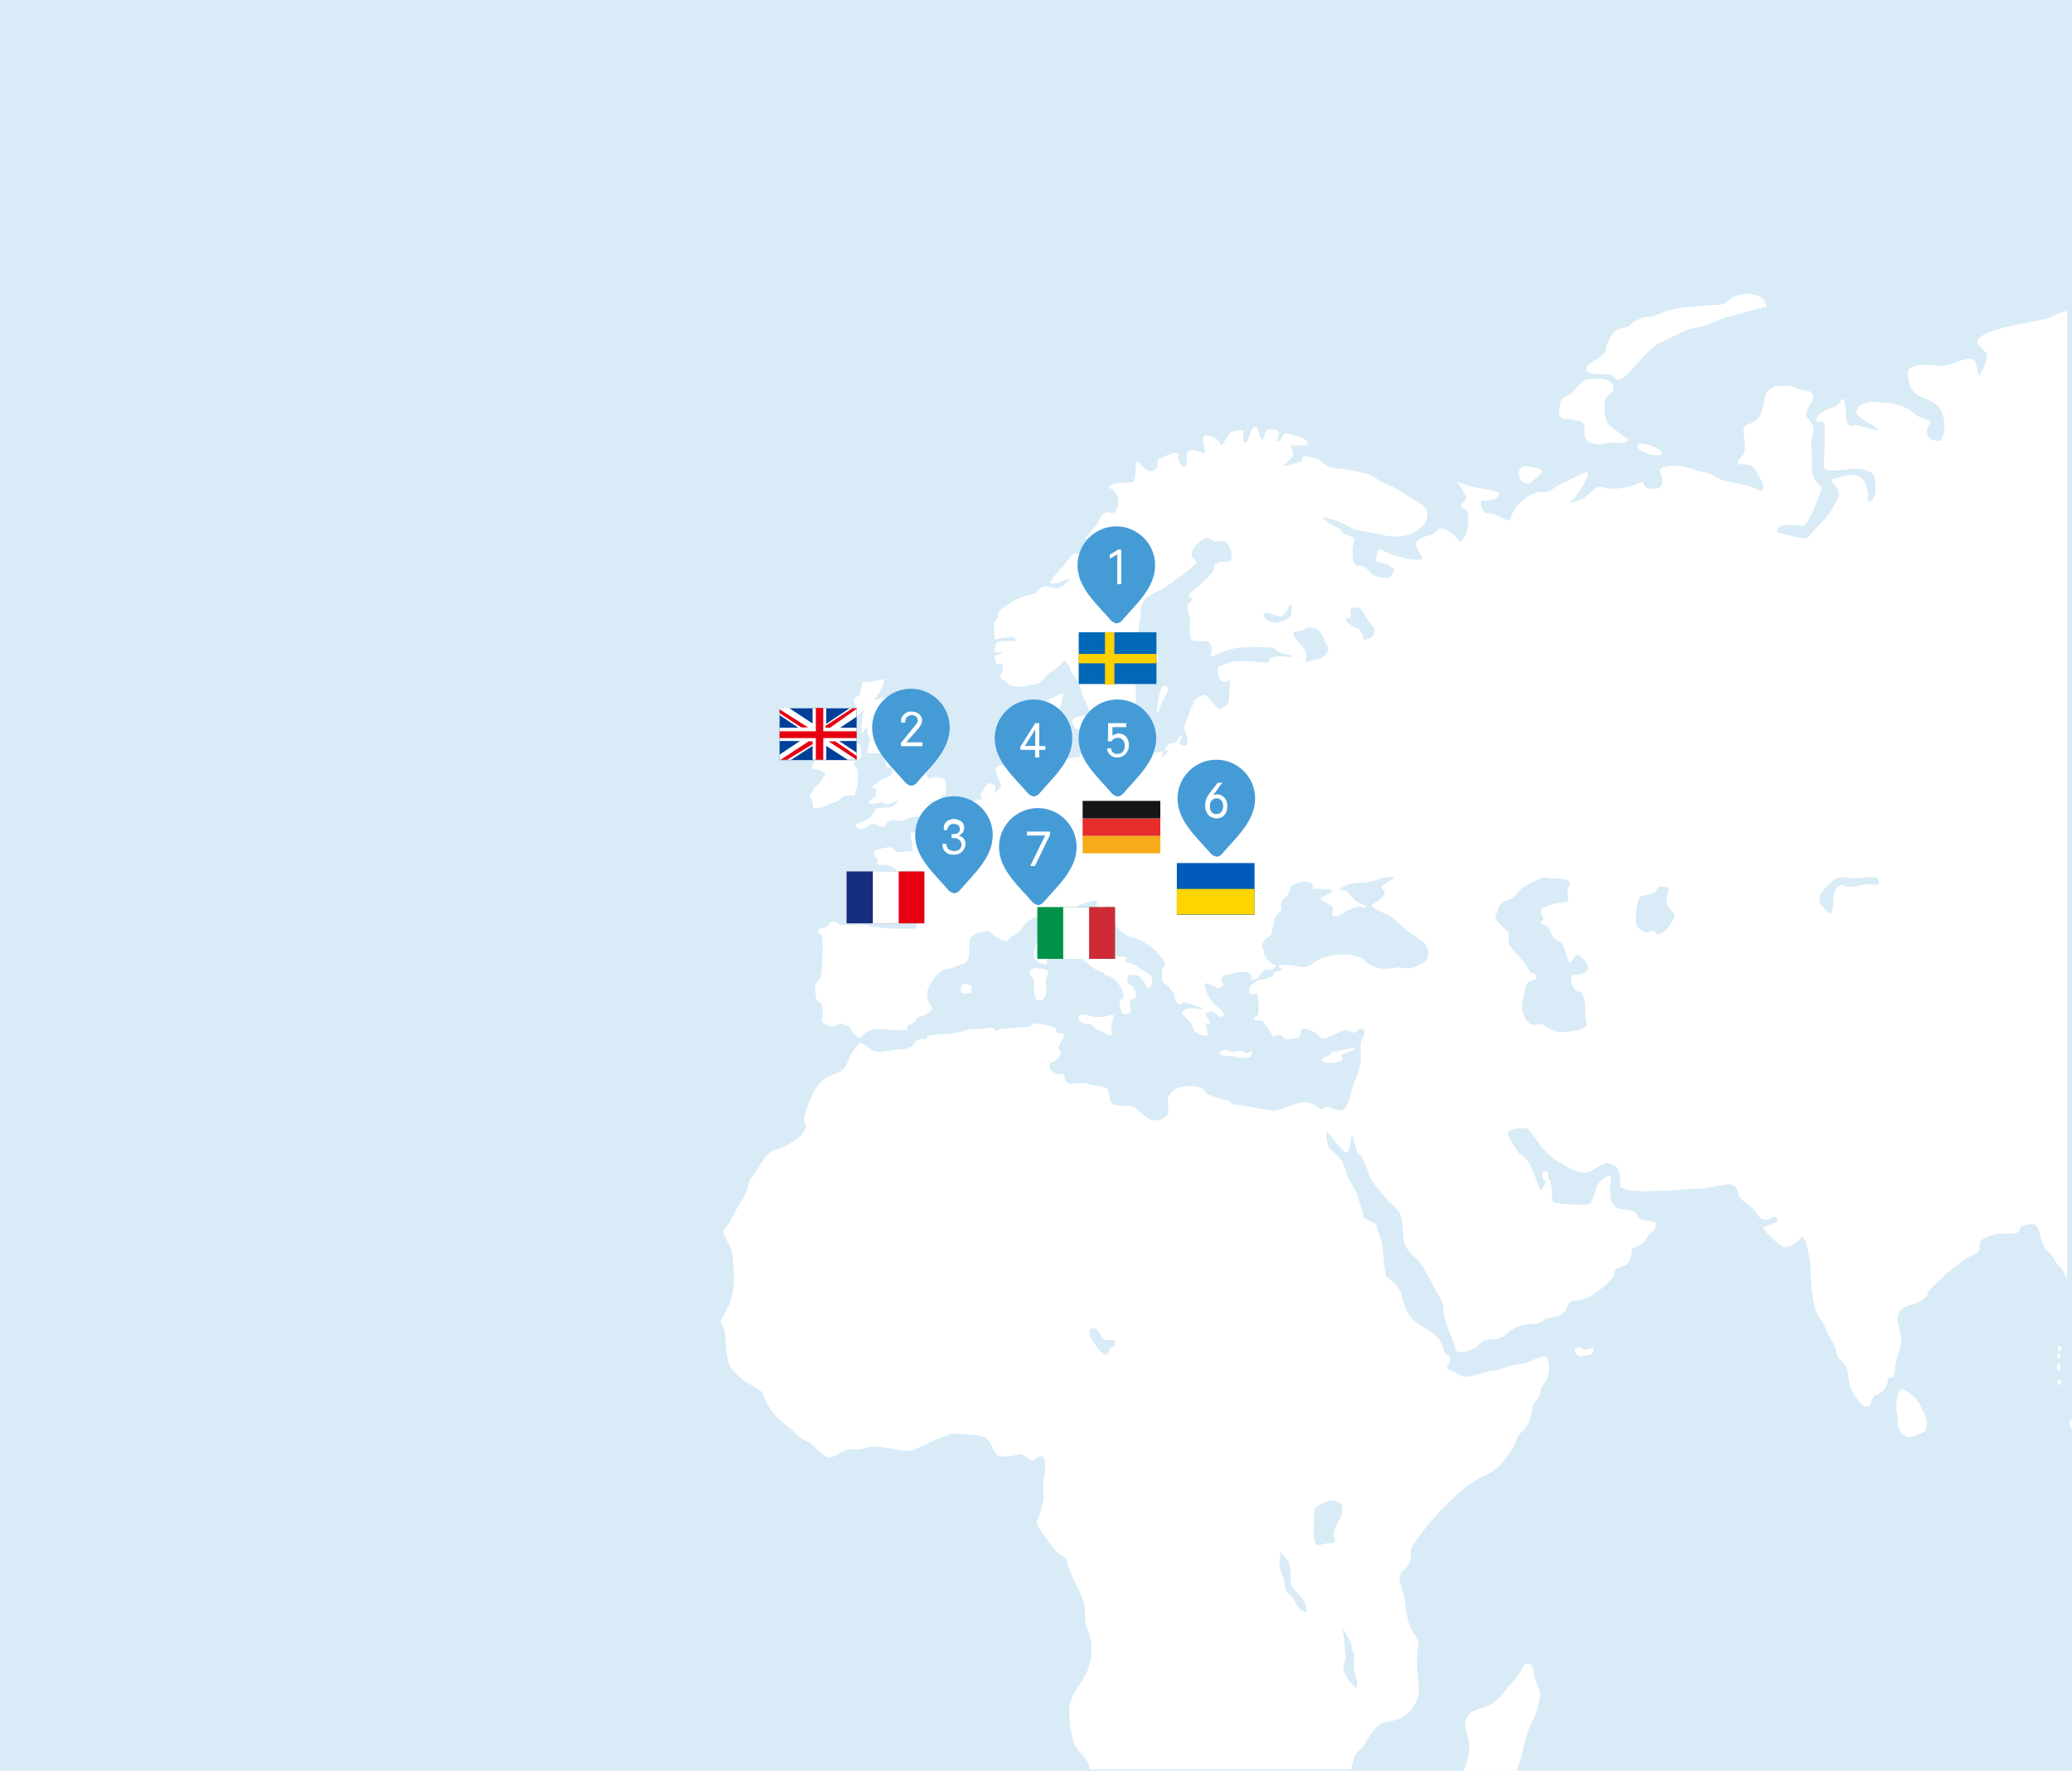 <?xml version="1.0" encoding="utf-8"?>
<!-- Generator: Adobe Illustrator 26.2.1, SVG Export Plug-In . SVG Version: 6.00 Build 0)  -->
<svg version="1.1" id="レイヤー_4" xmlns="http://www.w3.org/2000/svg" xmlns:xlink="http://www.w3.org/1999/xlink" x="0px"
	 y="0px" viewBox="0 0 640 547" style="enable-background:new 0 0 640 547;" xml:space="preserve">
<style type="text/css">
	.st0{fill-rule:evenodd;clip-rule:evenodd;fill:#459BD6;}
	.st1{fill:#D8EBF7;}
	.st2{fill:#FFFFFF;}
	.st3{fill:#F6AC19;}
	.st4{fill:#E72D2C;}
	.st5{fill:#151618;}
	.st6{fill:none;stroke:#ABABAB;stroke-width:8.584794e-02;}
	.st7{fill:#162E7E;}
	.st8{fill:#E60012;}
	.st9{fill:#004098;}
	.st10{fill:#005BBB;}
	.st11{fill:#FFD500;}
	.st12{fill:#0068B7;}
	.st13{fill:#FDD000;}
	.st14{fill:#009246;}
	.st15{fill:#CE2B37;}
	.st16{enable-background:new    ;}
	.st17{fill:#FFFFFF;stroke:#FFFFFF;stroke-width:0.214;stroke-linecap:round;stroke-linejoin:round;stroke-miterlimit:10;}
</style>
<symbol  id="水色_2" viewBox="-8 -10 16 20">
	<path id="シェイプ_1_のコピー_2-4_00000007412938300513435340000004828833581995161230_" class="st0" d="M0,10
		c-4.4,0-8-3.6-8-8c0,0,0,0,0,0c0-4.7,4-8,6.9-11.4C-0.8-9.7-0.4-9.9,0-10H0c0.4,0,0.8,0.2,1.1,0.5C4-6.1,8-2.7,8,2
		C8,6.4,4.4,10,0,10C0,10,0,10,0,10z"/>
</symbol>
<g>
	<rect class="st1" width="640" height="547"/>
	<path class="st2" d="M252.2,242.8c0.7-0.6,2.1-2.1,1.9-2.7c0-0.1,1-0.7,1-0.9c0-0.4-1-0.7-1.6-1.2c-2.2-0.7-2.2,0-2.7-0.7
		c-0.4-0.7,0.9-1.5,0.6-2.1c-0.3-0.6-0.7-2.7,0.4-2.4c1.6,0.4,3.3,0.6,4.9,0.6c0.9-0.1,0.9-1.3,1.3-1.5c-0.6-0.4-1.6-0.1-1.8-0.7
		c-0.1-0.6,1.3-1,1.5-2.5c0.1-0.7,2.7-0.4,3.3,0.1c0.3,0.1-0.6,1.3-0.3,1.2c1.2-0.3,3.4-1.5,4.6-0.1c0.9,1,0.6,2.2,0.9,3.9
		c-0.6,0.4-1.2,1-1.8,1.3c-0.3,0.1-0.4,0.3-0.7,0.4c0,0.6,1.2,2.1,1.2,2.5c0.1,1.3,0,2.8-0.1,4.2c0,1.5-1,2.4-0.6,3.4
		c-0.6,0.6-1.6-0.4-3.4,0.3c-0.7,0.3-1.9,1.9-3.4,2.1c-1.8,0.1-2.4,1.8-5.7,1.6c-0.9,0-0.3-1.3-1-2.7c-0.6-0.9-0.7-1.5-0.1-1.9
		C251.1,244.6,251.1,243.4,252.2,242.8"/>
	<path class="st2" d="M268.8,228.9c0-0.4-0.9-1.9-0.9-2.4c0.1-1.2,0.3-1.9-0.3-1.6c-0.6,0.3-0.9,1.3-1.3,1.8
		c-0.6-0.1,0.1-6.3,0.7-7.5c-0.9,0.6-2.1,2.2-2.2,1.5c-0.1-0.7-1.2-3.9-0.9-4.9c0.3-0.7,1.8-0.7,1.9-1.6c0.1-1.3,0.3-2.5,0.6-3.7
		c0.7-0.1,1.9,0.4,2.7,0.1c0.7-0.3,3.4-0.6,4-0.9c0.4,1.8-2.4,5.7-3.1,6.4c1.2,0.1,5.8-1.5,6.7-0.6c0.3,1.2-1,3.9-2.1,5.4
		c-0.3,0.4,1,0.9,0.6,1.3s-3.6,1.2-3.4,1.5c1.6,0.1,2.8,0.1,4.2,0.1c0.9,0,3.3,2.2,4,3.1c0.9,1.8,1.6,3.6,1.9,5.5
		c1.8,1,3.4,2.4,4.6,4c0.9,1.2-0.1,1.9-0.4,2.8c-0.1,0.4,1.2,1.8,1.6,1.2c0.4-0.6,3.7-0.3,4.2,0.4c0.3,0.6,0.3,1.3,0.3,2.1
		c0,0.7,0,2.7-0.7,2.7s-0.6,1.2-0.9,1.2c-0.4,0-0.9,0.3-1,0.6c-1.2,0.1-2.5,0.3-3.7,0.7c0.6,0,2.5-0.3,2.8,0
		c0.1,0.3,2.1,0.3,2.8,0.3c-0.1,0.9-0.6,1.6-1.3,2.1c-0.9,0.7-1.9,1.3-3.1,1.8c-1.8-0.1-3.6-0.1-5.4,0.1c-1.3,0.3-2.5,1.3-3.4,1.2
		c-1-0.3-2.1-0.3-3.1-0.3c-1.6,0.6-1.5,2.2-2.5,2.2c-1,0-1.6-1-3-1c-0.9,0-1.9,1-3.4,1.8c-0.9,0-1.8-0.6-2.2-1.3
		c0.3-0.6,2.1-1,4-2.1c1.5-0.9,1.9-2.7,2.7-3.1c0.7-0.4,3.1-0.1,4.6-0.6c0.9-0.4,1.8-1.3,2.2-2.2c-1,0.7-2.4,1.2-3.6,1.5
		c-0.6,0-1.3-0.9-2.1-0.6c-2.5,0.7-3.4,0.4-3.6-0.3c-0.1-0.3,1-0.6,1.8-1.3c0.7-0.7,0.4-1.9,0.6-2.2c0.3-0.7-1-0.4-1.5-0.6
		c0.6-0.6,1.2-1.3,1.8-1.9c1.3-0.9,2.4-1.2,4-1.9c0.7-0.7,0.9-1.9,0.3-2.8c-0.3-0.3-1,0.6-1.3,0.1c-0.3-0.7-0.6-1.3-0.7-2.1
		c-0.3-1,0.4-2.4,0.4-2.8c-1,0.4-2.1,0.7-3.3,0.6c-1-0.3-2.2,0.1-2.5-0.1s0.4-1.6,0.6-3.4"/>
	<path class="st2" d="M323.4,297.2c0.6,1.6-3.3,0.1-3.7-0.9c-0.6-1.6-0.4-3.6,0.6-5.1c0.4-0.7,2.1-0.4,2.5,0
		C324,292.4,323.4,294.9,323.4,297.2"/>
	<path class="st2" d="M318,300.5c0.4-1.2,1.8-1.8,3-1.3c0.6,0.1,2.5,0.3,2.7,0.7c0.3,0.7-0.7,2.2-0.7,3.7c1,3.7-1,6-2.4,5.4
		c-1.3-0.6-1.2-3-1.2-6C319.3,302.1,317.8,301.1,318,300.5"/>
	<path class="st2" d="M384.8,325.3c0.7,0,1.5-0.7,1.8-0.6c0.3,0.1-0.1,1-0.1,1.3c0,0.6-1.3,0.9-2.4,0.7c-0.6-0.1-2.1,0.3-2.2-0.1
		c-0.1-0.4-2.1-0.4-2.8-0.4s-2.1-0.1-2.4-0.9s1.6-1.2,3-0.7c2.7,0.9,1.6-0.4,4,0.1C383.9,324.7,384.3,325.3,384.8,325.3"/>
	<path class="st2" d="M300.1,304.8c0,0.4,0,0.9,0,1.8c-1.5,0.6-3.3,0.4-3.3-0.4c0.1-1.3,0.1-2.7,1.5-2.2
		C299.1,304.1,300.1,304.4,300.1,304.8"/>
	<path class="st2" d="M475.9,145c1.2,0.9-0.4,1.3-1.5,2.8c-1,0.4-1.3,2.2-3.6,1.3s-2.4-5.1,0.4-5.1
		C472.9,144.1,474.4,144.4,475.9,145"/>
	<path class="st2" d="M512.4,140.6c-2.1,0.1-4.2-0.4-5.8-1.6c-1.8-1.5-0.3-2.4,1.8-1.8C511.4,137.8,515,140.2,512.4,140.6"/>
	<path class="st2" d="M503.1,135.8c-0.9,1.5-2.4,0.9-4.6,0.9c-2.2,0-4,1-6.4,0.3c-1.8-0.3-3-1.9-2.7-3.7c0-0.1,0-0.3,0.1-0.6
		c0.1-1.2-0.6-2.5-1.9-2.7c-0.1,0-0.3,0-0.4,0c-0.9,0-2.1-0.6-3-0.6c-1.8,0-3-0.4-2.5-3.6c0.4-3.9,2.2-2.7,4.3-4.9
		c2.1-2.2,3-3.9,5.1-3.9c2.8,0,3-0.3,5.2,0.3c2.2,0.6,2.5,3.4,1.5,4c-1.2,0.6-2.1,1.8-2.2,3.3c-0.1,2.1,0.1,4.2,0.9,6.1
		C498.6,132.7,500.9,134.3,503.1,135.8"/>
	<path class="st2" d="M490,114.2c0.3,1.6,4,1.3,7,1.5c2.2,0.1,1.5,3.1,4.9,0.6c1.8-1.3,7.5-9,11.2-10.6c5.2-2.4,8.1-4.2,10.9-4.5
		s7.3-2.7,10-3.4c1.3-0.3,9.6-2.7,11.7-3c-0.6-1.5-0.3-2.4-2.5-3.3c-3.6-1.3-4.9-0.6-7.2,0c-1.8,0.4-2.5,2.7-5.4,2.7
		c-3.7,0-6.6,0.7-8.7,0.6c-2.4,0.1-4.8,0.6-7.2,1.3c-1.3,0.3-4.2,2.1-6,1.8c-1.3-0.1-4.2,1.3-5.5,2.8c-2.1,1-3.4,0.4-4.9,2.2
		c-1.3,1.6-2.2,3.6-2.4,5.5C495.8,110.1,489.7,112.1,490,114.2"/>
	<path class="st2" d="M586.1,439.5c0.3-1.6-0.6-3.9-0.4-5.5s0.6-5.5,2.2-4.8c2.1,0.9,3.7,2.5,4.9,4.3c0.6,1.3,1.2,2.5,1.9,3.7
		c0.7,1.3,0.6,4.6-0.6,5.2s-3.7,1.9-5.1,1.5C587.3,443.1,586.3,441.5,586.1,439.5"/>
	<path class="st2" d="M488.3,419c-2.4-0.6-2.5-2.8-0.7-2.8c0.7,0,1.5,0.7,2.1,0.7c1.5-0.1,2.7-1,2.5,0
		C492.2,418.7,490,418.7,488.3,419"/>
	<path class="st2" d="M477.4,364.9c-1.3-0.4-1.5-3.1,0.1-3.1C478.3,361.8,478.9,364.6,477.4,364.9"/>
	<path class="st2" d="M636.3,417.3c0.7-0.3,0.6-1.6-0.1-1.6C635.4,415.7,635.4,417.6,636.3,417.3"/>
	<path class="st2" d="M636,419.7c0.7-0.1,0.6-1.6-0.1-1.6C635.1,418.1,635.3,420,636,419.7"/>
	<path class="st2" d="M636.2,427.8c0.7-0.3,0.6-1.6-0.1-1.6C635.3,426.2,635.4,428.1,636.2,427.8"/>
	<path class="st2" d="M636,423.5c0.7-0.3,0.6-2.4-0.1-2.4C635.1,421.1,635.3,423.8,636,423.5"/>
	<path class="st2" d="M414.6,325.8c-0.6,0.3,0.3,1.6-0.1,1.8c-1.3,0.6-2.7,0.7-4,0.7c0.4,0-1.8,0.3-2.1-1c-0.1-0.6,1.5-0.9,2.5-1.5
		c0.3-0.1,0.4-0.9,0.7-0.9c0.4-0.1,1.3-0.1,2.2-0.3c1.8-0.4,3.7-1.2,4.5-0.7S415.8,325,414.6,325.8"/>
	<path class="st2" d="M343.3,316.2c-0.3,1.3,0.6,3.1-0.1,3.6c-0.9,0.1-3.1-1.3-4.9-2.1c-0.4-0.1-0.7-1-1-1.2c-1-0.3-2.7-0.1-3.6-1
		c-0.9-0.9-0.4-1.9,0.1-2.1c1.2-0.4,2.8,0.6,4.6,0.7c2.5,0.4,4.8-0.9,5.4-0.6C344.3,313.8,343.6,315.2,343.3,316.2"/>
	<path class="st2" d="M360.7,212.8c0.3,1-2.4,4.5-2.8,7.3c-0.9,0-0.4-1.8-0.1-3.6c0-1.3,0.4-2.7,0.9-3.9
		C359.3,211.6,360.2,211.5,360.7,212.8"/>
	<path class="st2" d="M333.1,221.5c0.9-0.3,1.6-0.7,2.1-0.6c0.9,0.7,0.7,3.7-0.1,6c-0.4,0.3-0.6-1.3-1.3-1.6c-0.4-0.1-1.2,0-1.5-0.3
		c-0.7-0.9-1.5-2.1-0.7-3C331.7,221.5,332.6,221.8,333.1,221.5"/>
	<g>
		<path class="st2" d="M253.8,296.4c0,0.2,0,0.1,0.1-0.1C253.9,296.1,253.9,296.1,253.8,296.4z"/>
		<path class="st2" d="M224.6,404.3c-0.7,1.3-1.5,2.8-2.1,4c1,1.5,1.6,3.3,1.6,5.2c0,0.6,0.1,1.3,0.1,2.1c0,1.5,0.4,2.5,0.6,4.2
			c0.1,2.4,3.1,5.2,4.9,6.6c0.3,0.3,0.6,0.4,0.9,0.6c1.5,1,3.9,1.8,4.9,3.3c0.3,0.7,0.6,1.3,0.9,2.1c0.3,0.7,0.7,1.6,1.2,2.4
			c1.5,2.2,3.3,4,5.5,5.7c1.2,0.9,2.2,1.8,3.1,2.8c1,0.9,2.2,1.6,3.4,2.1c1.8,0.9,4.8,4.9,6.3,4.8c0.9,0,1.9-0.3,2.7-0.9
			c1-0.7,2.2-1.3,3.6-1.5c2.1-0.4,2.7,0.4,5.7-0.7c1.6-0.6,5.4,0,8.5,0.6c1.6,0.4,3.3,0.6,5.1,0.4c1.9-0.6,5.4-2.4,8.4-3.7
			c1-0.4,2.4-0.9,3.1-1.2c0.6-0.1,1-0.3,1.6-0.3l1.9,0.1c4,0.3,6.9,0.1,8.5,1.6c1.2,1,2.1,4.6,3.3,5.1c1.9,0.4,4,0.3,6-0.4
			c1.9-0.6,3.9,1.9,4.3,1.9c0.6-0.1,0.9-0.3,1.3-0.6c1-0.6,2.2-1.3,2.7,0c0.6,1.8,0,4.5-0.3,7.2c-0.1,0.6-0.1,1-0.1,1.8
			c0,0.7-0.1,1.5-0.1,2.1c0,0.1,0.3,0.1,0.3,0.3c-0.3,2.7-1,5.4-2.1,7.9c-0.4,1.5,3.6,6.4,6.3,9.7c0.9,1,2.1,0.7,2.7,2.1
			c0.6,2.1,1.3,4,2.2,6c0.1,0.4,0.4,0.9,0.6,1.2c3.1,5.8,3.1,7.5,3.1,11.7c0,2.1,1.5,3.9,1.8,6.4c0.3,3,0,6-1,8.8
			c-1.8,4.5-5.2,7.2-5.7,11.5c0,2.1,0,4,0.3,6.1c0.3,1.9,0.6,2.8,0.9,4.6c0.6,2.5,4.2,4.8,4.9,7.5c0.1,0.4,0.2,0.7,0.3,1.1h80.6
			c0.2-1.2,0.6-2.2,1.3-4.3c0.3-1,2.1-2.2,2.8-3.3c2.2-3.4,3.6-6.9,7.9-7.3c3.3-0.3,6.3-2.4,7.8-5.4c0.6-1.2,1-2.5,1.2-4
			c-0.3-4.8-1.2-10-0.1-14.7c0.1-0.7-0.6-1.8-1.5-3.1c-0.7-1-1.2-2.1-1.6-3.3c-0.6-2.4-1-4.9-1.3-7.5c-0.3-2.5-1.8-5.2-1.5-6.7
			c0.1-0.7,0.6-1.3,1-1.8c1.2-0.9,2.1-2.1,2.5-3.6c0.1-0.9-0.3-2.7,0.3-3.7c1.6-2.5,3.6-5.1,5.5-7.5c5.1-6,12.3-12.9,17.8-15
			c3.6-1.3,7.9-7.3,8.8-10.2s3.9-4,4.6-7.3c0.7-3.3,0.4-4.3,1.8-5.4c1.6-1.5,0.6-3,2.4-5.2c1.6-2.2,1.9-5.1,1-7.6
			c-0.4-1.2-1.9-0.7-4.6,0.4c-1.6,0.9-3.4,1.3-5.4,1.5c-2.4,0.3-4.3,1.6-7.3,1.9c-1.8,0.1-5.2,1.5-7.5,1.8c-1.8,0.3-4-1.9-5.7-2.2
			s1.3-2.8,0.3-4c-0.9-0.9-1-0.6-1.5-1.3c-0.1-0.3-0.3-0.7-0.4-1c-0.3-1.3-1-2.7-1.9-3.7c-1.8-1.9-4.9-3.1-7.3-5.2
			c-2.2-1.9-3.3-5.5-3.9-8.5c-0.4-0.9-1-1.8-1.6-2.5c-0.6-0.9-2.7-2.2-3.1-2.8c-0.9-2.7-0.4-8.5-1.9-12.1c-1-2.4-0.6-3.3-1.6-4
			c-0.7-0.6-2.7-1.2-3.4-1.9c-0.3-1.6-1-4-1.6-6c-0.7-2.8-3-5.1-3.7-7.6c-1.2-3.6-0.7-3.4-3-5.7c-2.2-2.2-2.1-1.5-2.7-3.1
			c-0.4-1.3-0.6-2.8-0.4-4.3c1.8,2.1,5.1,6.6,6.1,6.7c0.7,0.1,1.3-2.5,1.6-5.4c0.3,0.1,0.3,0.3,0.4,0.6c0.4,1,0.7,3.1,1.3,4.6
			c0.1,0.4,1,0.9,1.3,1.3c1,1.9,1.9,4,2.5,6.1c0.4,1.5,4.6,6.3,5.7,7.6c1.2,1,2.4,2.2,3.4,3.4c1.8,2.8,0.7,8.5,2.1,10.8
			c1.8,3,4.2,3.7,6.1,7.6c1.9,3.9,5.4,9.3,5.4,10.6c0,4.9,3.4,10.9,4,13.6c0.3,1.5,3.3,0.7,5.8-0.4c0.9-0.4,1.8-2.1,3.4-2.5
			c1.6-0.4,3.9,0.1,5.7-1.3c6.3-5.7,8.4-2.1,12.3-4.9c1.2-0.9,1.9-0.4,5.1-1.6c2.1-0.9,1.9-3.3,3-4s3.3-0.3,5.7-1.5
			c2.8-1.6,5.4-3.7,7.6-6.1c0.7-0.9-0.1-1.8,0.7-2.5c0.9-0.7,3.1-1,3.9-1.9c1.6-2.4,0.7-4.3,1.5-4.6c2.1-0.9,3.1-1,4.5-3.6
			c0.9-1.6,2.7-1.6,2.5-4.3c-1-0.6-3.4-0.6-4.9-1.3c-0.9-0.4-0.7-1.3-1.5-1.9c-2.2-1.5-5.1-0.1-6.7-2.4c-0.6-1-0.9-2.2-0.9-3.4
			c-0.1-0.9-0.1-1.9,0-2.8c0.1-1.2,0.3-2.2,0.3-2.8c-1,0.1-1.9,0.4-2.7,1.2c-0.7,0.6-1.5,1.5-1.8,2.4c-1.3,3.7-1.6,5.4-3,5.4
			c-2.2,0-8.1,0.1-10.2-0.7c-0.4-0.1-0.6-0.6-0.6-1.2c0.1-1.8-0.1-3.6-0.6-5.4c-0.6-1.6-1.9,1.3-2.7,3.1c-0.7-0.3-2.1-5.8-3.7-8.5
			c-0.7-1.2-1.8-2.2-3-3c-0.7-0.7-1.3-1.8-1.9-2.7c-0.7-1-1.3-2.2-1.8-3.4c-0.1-0.3,0.1-0.6,0.4-0.9c0.9-0.4,2.1-0.9,3.1-0.9
			c0.7,0,1.5,0,2.2,0c0.7,0,3.7,4.3,4.3,5.2c1.6,2.1,3.6,4,6,5.4c3.1,1.6,5.5,3.6,8.7,3c0.9-0.1,3.3-1.9,5.4-2.8
			c1.2-0.4,3.1,0.9,3.7,1.5c0.9,0.9,0.9,2.8,0.9,5.7c3,2.4,12,1.2,14.2,1.3c2.2,0.1,6.9-0.6,9.9-0.6c4,0,9.9-2.4,11.4-0.7
			c1.5,1.6,0.6,3.1,2.2,4.2c0.9,0.6,1.8,1.3,2.7,2.1c0.3,0.3,0.6,0.6,0.9,0.9c1.2,1.3,1.8,3.1,3.4,3.1c1.9,0,3.3-2.1,3.9-0.1
			c0.4,1.5-5.1,1.8-4.3,2.8c1.6,2.1,3.6,4,5.8,5.5c1.9,1,5.2-1.5,6-3.1c0.9,1.2,1.2,0.7,1.9,4.3c0.6,2.5,0.9,5.1,0.9,7.8
			c0.1,3.1,0.4,6.4,1.2,9.6c0.7,3.3,2.5,4.2,3.3,6.6c1.5,4,3,4.5,3.7,8.4c0.3,1.3,1.6,1.9,2.4,3.1c1.3,2.2,0.9,4.9,1.6,6.7
			c1.8,4.5,4.5,6.9,5.8,6c0.7-0.4,0.9-2.8,1.8-3.3c1.2-0.4,2.1-1,3-1.9c0.6-1,1-2.1,1.2-3.3c0.3-1,1.5-0.1,1.5-0.3
			c0.6-1.5,0.4-3.6,0.9-5.4c0.7-1.9,1.3-3.9,1.6-5.8c0.1-1.6-1.3-6-1.2-7.2c0.1-1.2,0.7-2.2,1.6-3.1c1.8-1,3.7-1.2,4.9-1.9
			c1-0.4,1.9-1.2,2.7-2.1c0.3-0.4,0.3-1.2,0.6-1.5c3.4-3.6,7-6.7,11.1-9.6c1.3-0.9,3.7-1.6,4.3-2.7c0.6-1-0.4-2.2,0.9-3.4
			c1.8-1,3.9-1.8,6.1-1.8c1.6-0.1,3.7,0.1,4.8-0.3c1-0.4,0.6-1.5,1.2-1.9c1.2-0.6,2.7-0.9,4-0.7c1.9,0.4,1.9,6.4,4,8.1
			c2.1,1.6,2.5,4,3.7,4.8c0.9,0.6,1.8,2.3,2.5,4.2V96c-2.2,0.6-4,1.2-4.7,1.8c-1.8,1.5-19.6,2.8-22.8,7c-1.2,1.6,1.8,2.4,2.7,4.9
			c0.3,0.9-1.5,5.4-2.1,6c-1.2,1.5-0.3-4.3-2.5-4.8c-2.8-0.6-7.2,2.7-10.6,2.1c-2.4-0.4-6.9-0.6-8.7,0.9c-0.9,0.6-0.3,2.7-0.3,3.6
			c0.6,6.1,7.3,4.9,9.7,8.7s1.2,10.3-0.4,10c-1.6-0.3-3,0.3-3.6-2.8c-0.3-1.5,1.6-2.5,0.9-3.3c-0.7-0.7-3.7-1.2-4.6-2.1
			c-3.3-3.1-6.9-3.4-10-3.6c-1.8-0.1-7.2-1.2-8.1,2.7c-0.4,1.9,7.3,5.2,6.9,5.7s-6.9-1.8-7.5-1.5c-3.6,1.9-2.2-5.7-3.1-7.6
			c-0.9-1.9-0.9,1.5-3.7,2.2c-2.8,0.7-5.7,3-4.8,4.2c0.9,1.2,1.9-1.6,2.4,1.6c0.1,4,0.1,7.9-0.3,12c-0.3,3.4,8.8,0.3,12,1.3
			c3.1,1,3.9,0.9,4,5.1c0,2.1,0,4.5-2.5,5.1c0.3-1.9,0.4-5.5-1.9-7.6c-2.4-2.1-6.3-0.1-8.7,0.4c-2.4,0.6,3.7,3,1.3,6.3
			c-0.7,1.2-2.5,4.9-4.8,7c-1.2,0.9-3.4,4-4.6,4.8s-7.8-1.6-9.1-1.5c-0.6-4.2,6.4-1.5,8.4-2.4c1.9-1.5,4.8-10,5.4-11.5
			c-1.6-1.8-3.4-3.1-3.1-6.7c0.3-3.3-0.6-6.9,0-8.7c1.9-5.7-3-5.4-1.5-8.5c0.4-1.2,1-2.2,1.8-3.3c0.1-0.3,0.1-0.6,0.1-0.9
			c0-1-0.9-1.9-1.9-1.9c-2.8-0.1-4.8-1.8-6-1.6c-3,0.4-3.4-0.6-6.1,1.6c-1.3,1-1.2,5.2-2.4,7.5s-3.7,2.7-4.6,3.3
			c-1.5,1,0.4,4.8-0.3,7.9c-0.4,1.8-1.6,2.1-1.9,3c-0.9,2.5,3.4-0.7,5.4,3c1.9,3.7,3.4,4.3,1.5,6.4c-2.5-1.8-6.7-2.4-10.5-3.1
			c-2.4-0.4-4.2-2.4-6.6-2.7c-2.4-0.3-6-2.5-10.2-2.1c-1.5,0.1-4.5,0.4-3.7,2.1c1.2,2.4,0.7,4.8-0.9,4.9c-3.7,0.4-3.7-0.4-4.5-2.1
			c-2.8,1.3-6,2.1-9.3,2.2c-3.1,0-3.9-1.8-6.6,0.9c-2.7,2.7-4.3,2.8-6.9,3.6c3.1-2.4,7.2-9.9,5.5-9.6c-1.6,0.3-5.5,2.5-7.9,3.6
			c-2.4,1-3.1,2.7-6.3,2.5c-3.1-0.1-9,4.2-9.3,8.7c-2.8,0-4.2-2.4-6.6-2.1c-2.4,0.3-3.4-4.3-1.8-4c1.2,0.3,5.1-0.4,4.9-2.2
			c0-0.6-3.6-1.2-4.3-1.3c-3.1-0.4-6.1-1.2-9-2.4c1.3,1.3,2.2,3,3,4.6c1,1.9-3.9,2.1,0,4.2c1.3,0.7,0.4,0.9,0.7,3.3
			c0.1,2.5-0.7,4.9-2.4,6.7c-1-1.5-4.6-4.9-6.4-4.2c-1,0.4-1.8,1.8-3.1,2.1c-2.1,0.4-3.9,1.2-4.3,2.4c-0.3,0.9,2.1,4,2.1,5.1
			c-1.6,0-3.1,0-4.6-0.3c-3-0.6-6-1.6-8.8-3.1c-0.7,1-1,2.4-0.9,3.7c0.1,0.7,1.5,0.4,3.1,1c0.6,0.1,1.6,1.2,2.1,1.3
			c1,0.3-0.4,2.1-1.2,3c-1.8,0.1-3.4-0.1-5.1-0.9c-1.6-1.3-1.6-2.8-4.3-2.8c-2.7,0-2.1-6.3-1.3-8.2c0.3-0.9-4-1.2-4-2.7
			c0-0.7-5.5-2.4-5.7-4.3c1.6,0.7,3.9,0.7,7.3,2.8c1.8,1,3.9,1.6,6,1.9l4.9,0.9c2.1,0.6,4.3,0.7,6.4,0.4c1.9-0.3,3.9-1.2,5.4-2.5
			c1.5-1,2.2-2.8,2.2-4.6c0-2.5-4.9-4.5-6-5.2c-1.8-1.5-4-2.7-6.3-3.6c-2.1-0.7-4-2.5-6.7-3.4c-3-0.9-6-1.3-9-1.6
			c-1.9,0-3.7-0.9-4.9-2.4c-1.5-1.2-5.4-1.2-5.2-1.5c-1.2,1.6-0.1,1.8-1.9,2.1c-0.9,0.1-4.5,1.3-4.5,1c0-0.3,2.4-1.9,3.1-3.4
			c0.3-0.6-1-2.4-0.7-2.7c0.6-0.7,5.4,0.6,5.2-0.9c0-0.9-2.5-2.2-4.3-2.4c-0.6,0-2.1-1-2.8-0.6c-1,0.6-1.3,2.5-2.1,2.5
			c-0.9,0,0.9-2.8,0-3.4c-1-0.4-2.1-0.6-3.1-0.3c-1,0.4-0.9,2.1-1.8,3s-0.9-4.2-2.4-3.9c-1.2,0.1-1.8,5.1-2.8,4.9
			c-1.3-0.1-0.4-2.4-0.6-3.3s-2.4-0.4-3.3-0.1c-2.1,0.6-3.1,5.5-3.7,3.9c-1-1.8-2.8-2.8-4.8-2.7c-1.8,0.7,0.6,5.2-0.3,5.5
			c-0.3,0.1-3.7-1.5-4.6-0.9c-0.6,0.4-0.9,1-0.9,1.8c0,1,0.3,2.7-0.4,3.1c-0.7,0.4-1.6-0.6-2.1-1.9c-0.3-0.6,0.3-1.9-0.1-2.1
			c-1.3-0.6-5.2,1.5-6,1.8s0.3,2.1-1.2,3.3s-3-0.1-4.8-2.1c-1.8-1.9-0.7,3.1-1.6,5.5c-0.3,0.9-3.3,0.4-4.3,0.6
			c-1.6,0.1-4.5,1.3-2.8,1.9c1.6,0.6,1.6,1.8,2.1,2.7c0.3,1.5,0,3.1-0.9,4.5c-1.3,0.9-1.8-0.4-3.3,0.3c-1,0.6-1.8,2.8-2.8,4
			c-1.5,1.6-1.3,2.1-3,3.7c-0.7,0.7,2.1-0.4,3.6-0.6c-0.7,1.8-1.8,3.4-3.3,4.8c-1.2,0.4-2.4,0.7-3.6,0.7c-1-0.1-1.9,1.8-3.3,3.4
			c-1.6,1.9-3.7,3.9-4.3,5.4c-0.3,0.4,1,0.6,2.5,0.1c1.8-0.6,3.9-1.8,3.6-1.2c-1,1.3-2.4,2.4-4,3c-0.4,0.1-3.1-0.9-3.7-0.7
			c-2.4,0.3-1.9,2.1-3.9,2.4c-2.7,0.6-5.2,1.6-7.5,3.1c-1,0.7-2.1,1.6-3,2.5c-0.4,0.4,0,1.2-0.3,1.8s-1,0.9-1,1.6
			c0.1,1.2-0.3,4,0.3,5.1c1.9-0.6,3.9-0.9,5.8-0.6c0.6,0.1,0.4,0.9,0.4,1c-1,0-4.3,0-4.8,0.1c-1.3,0.1-1.6,1.3-1.6,3.3
			c0,0.3,2.7-0.1,2.5,0.1c-0.1,0.3-2.5,1-2.5,1.3c0,1,0.6,2.7,1,2.4c0.4-0.3,1.3-0.3,1.5,0.1c0.3,0.6-0.1,1.9-0.4,2.7
			c-0.9,1.9,0.4,1.6,2.1,3.3c1.6,1.6,6.7,0.4,8.8,0c1.6-0.3,3.1-3,3.7-3.3c1.9-1,3.6-2.4,4.9-4.2c0.3,0.6,0.7,1.2,1.3,1.6
			c0.6,0.6,0.4,1.6,0.9,2.2c0,1,2.4,1.9,3.1,6.4c0.4,1.9,2.1,3.4,2.7,7.5c0.1,1.3-0.1,2.7,0.7,3c1.3,0,2.7-0.1,4-0.4
			c0.3-0.3,0.4-1.9,0.7-2.2c1.3-1.6,7.2-0.6,7.5-1.2c0.6-1.5,0.9-3.1,1.2-4.8c0.3-1.3-0.6-4.8,0-7.3c0.3-1,1.8-1.5,2.7-1.6
			c1.5-0.4,2.2-1.5,3.7-2.5c1.3-0.9-0.1-3.7-1.5-6c-0.6-0.9-3.4-1-3.9-1.5c-0.6-1.5,0.1-4.2,0.3-6c0.1-2.4-0.1-5.1,2.8-7
			c2.4-1.2,4.8-2.5,7-4c1.9-1.6,5.8-3.9,7.6-6.3c-0.3-0.9-1.3-1.2-1.5-1.9c-0.4-2.4,2.5-4.8,4.6-5.7c1.8,0.3,1.2,1,2.7,1.2
			c0.7,0.1,1.5,0,2.2-0.1c1.8-0.4,3.6,4.3,2.5,5.8c-0.7,0.9-2.5,0.3-3.6,0.7c-2.8,1.2-0.7,1.8-2.2,3.3c-1.6,1.8-3.4,3.4-5.2,5.1
			c-4.8,3,0.9,1.8-1.5,3.9c-1.6,1.5-0.4,2.8-0.1,4.6s-0.6,5.7,0.6,7c1.3,1.2,5.2-0.7,6,1.8c0.4,1.3-0.4,3.9,0.3,3.4
			c2.4-1.2,5.1-2.2,7.8-2.7c3.1-0.3,6.3-0.3,9.4-0.1h1.3c1.2,0.1,0.9,1,2.4,1.6c1.8,0.6,3.7,0.4,3.7,1.3c0,0.4-3.6-0.6-5.1,0
			c-1,0.4-1.8,0.3-1.9,0.6s0.1,0.9-0.3,1.2c-0.6-0.1-3.3-0.1-4-0.3c-2.2-0.1-4.5-0.3-6.7-0.1c-1.6,0.4-3.3,1-4.8,1.8
			c-0.1,1.2,0,2.5,0.6,3.7c0.3,0.4,0.9,0.9,1.5,0.9c0.6-0.1,1-0.7,1.5-0.7c0.1,1.3,0,2.5-0.1,3.7c-0.1,1.9-0.1,3.7-0.7,4
			c-1,0.6-1.9,1.5-2.5,1.2c-1.3-1-2.5-2.4-3.6-3.9c-0.4-0.9-3.4,0.4-4,1.5c-0.1,0.6-0.3,1-0.6,1.5c-0.6,0.4-0.7,1.9-1.2,3
			c-0.6,1.3-1,2.7-1.3,3.6c-0.1,0.6,0.6,1.9,0.7,2.5c0.1,0.6,0.3,1.2,0.3,1.8c0,0.3,0,1.3-0.6,1.5c-0.6,0-1.2-0.1-1.8-0.6
			c-0.3-0.4,0.9-2.2,0.7-2.7c-0.3,0-1.5,1.6-1.9,2.1c-0.4,0.4-1.5,0.3-2.2,0.7c-0.4,0.4-0.9,0.9-1.3,1.3c-0.4,0.6,1.3,0.7,1.2,0.9
			c-0.3,0.1-0.4,0.4-0.7,0.6c-0.6,0.6-1.2,1.2-1.3,1.3c-0.1,0.1,0.6-2.1,0.3-1.9c-1.2,0.4-2.4,0.6-2.8-0.1c-0.3-0.4,0.6-0.4,0.7-1
			c-2.1-0.7-7.3,0.3-9,0.6c-0.7,0.1-1.5,0.9-2.1,1.2c-1,0.3-2.1,0.7-3.1,1.2c-0.6,0.4-0.7,1.9-1.3,2.5c-0.1,0.1-0.1-0.4-0.4-0.4
			c-1,0-1.9-0.4-2.5-1c-0.3-0.7-0.1-2.1-0.4-2.4c-0.7-0.4-1.8-0.7-2.7-0.6c-0.6,0.4-1.2,0.9-1.9,1.2c-0.1,0.1-0.1,0.6-0.4,0.7
			c-0.3,0.1-0.6-0.3-0.7-0.1c-1.2,0.3-2.2,0.4-3.4,0.3c-0.1-0.9,0.6-3,0-3.3c-0.6-0.3-3.1,0.9-3.3,0.4c-0.1-0.7-0.3-1.3-0.1-2.1
			c0.1-0.4,0-0.9-0.1-1.3c-0.1-0.7-0.3-1.5-0.3-2.2c-0.3-0.9,0.6-2.5,0.7-3s1.3-0.1,2.5-1.9c-0.9-0.7-1.9-1.3-1.5-1.6
			c0.7-0.4,1.3-4.6,1.2-5.1c-1,0.3-2.2,0.9-3.3,1.5c-1.6,0.7-3,1.8-4.2,3.1c1,0,1.2-0.3,2.2-0.1c-0.7,0.9-1.6,1.6-2.7,2.1
			c-0.3,1.8-0.3,3.7-0.1,5.5c0,0.7,1,1.2,1.2,2.1c0,0.4-0.9,0.3-0.9,0.7c0,1.8,1.8,4.9,2.1,6.7c-0.4,0-1,0-1.5-0.1
			c-0.4,0-0.9,1-1.2,0.9c-0.3-0.1-1.2-1.3-1.5-1.5c-0.3-0.1-1.9-0.4-2.4,0.1c-0.4,0.6-0.3,3-0.6,3c-0.9-1.5-2.7-2.4-4.5-2.1
			c-0.7,0.1-2.8,0.3-3.3,1.5c-0.3,0.9,1.3,3.9,1.6,5.4c0.1,0.4-1.5,1.6-1.8,2.1c-0.3,0.4,0.3-2.2-0.1-2.4c-0.9-0.4-1.8-0.9-2.2-0.6
			c-0.9,1-1.6,2.2-2.2,3.6c-0.1,0.3,0.7,1,0.4,1.3c-0.3,0.3-0.6,0-1,0c-0.3,0.1-0.4,0.1-0.7,0.3c-0.6,0.3-3.3,0.9-5.1,1.5
			c-0.6,0.1-1.2,0.3-1.8,0.6c-0.4,1.2,0,3.6-0.1,4.8c-0.3,0.3-1,1-1.5,1.2c-1.6,0.6-3.9,0.6-4.8,1.2c-0.4,0.3-0.4,0.9-0.1,1.5
			c0,0.1,3,0.7,3.1,0.9c-1-0.1-2.1-0.3-3.1-0.3c-1.3,0.6-2.7,0.9-4,0.7c-0.4-0.6-0.7-1.3-0.9-2.1c-0.6-0.1-1.3-0.1-2.1,0
			c0.1,1,0.3,2.2,0.6,3.3c0.1,0.7,0.1,1.6,0.1,2.4c-1.3-0.1-3.1,0.4-4.8,0.3c-0.4,0-1.2-1.3-1.6-1.5c-1,0-2.1,0.1-3.1,0.4
			c-0.9,0-1.8,0.4-2.5,1c0,0.4,0.4,1.9,1,2.2c0.3,0.1,0.4,0.6,0,1c0.1,0.6,0.6,1,0.9,0.9c0.7-0.1,1.3-0.1,2.1,0
			c1.5,0.4,2.7,1.2,3.7,2.2c0.4,0.6,2.4,0.6,3.7,1.8c0.1,0.7,0.3,1.5,0.6,2.1c0.7,0.7,1.5,1.3,2.4,1.9c0.3,0.3,0.3,0.9,0.4,1.6
			c0,1.2,0,2.2-0.1,3.4c-0.3-0.3-0.3-0.6-0.6-0.7c-0.4,1-0.7,7-1.2,7.3c-0.4,0.1-0.7,0.1-1.2,0.1c-4.2,0.1-8.4-0.1-12.6-0.7
			c-0.7-0.3-1.5-0.4-2.4-0.6c-2.2-0.1-4.9,0.4-6.9,0.1c-0.9-0.1-1.5-1.2-2.4-1c-0.9,0.1-1.2,0.7-1.5,1.3c-0.3,0.6-2.8,0.7-3,1.3
			c-0.3,1.5,1.3,1.3,1.2,2.1c-0.1,1.5,0.3,3,0.1,4.8c0,0.2-0.1,0.6-0.1,0.9c0.1,0.9-0.1,7.1-1,7.5c-1.6,0.7-1.2,3.9-1,5.4
			c0.1,1.5,1.2,1,1.8,2.4c0.7,1.9,0.1,3.3,0.1,5.5c0.9,0,2.2,1.5,3.3,1.3s1.6-0.9,2.4-1c0.1,0,0.4,0,0.7,0.1
			c0.4,0.3,2.4,0.7,2.4,1.2c0.1,1.3,2.4,3.4,3.3,3c0.3-0.1,0.3-0.7,0.7-1c1.6-0.9,1.9-1.6,4.8-1.6c2.1,0,7.3,0.7,8.7,0.1
			c0.3-0.1,0-1.2,0.3-1.3c0.3-0.1,0.9-0.3,1.2-0.4c0.7-0.3,1.3-1,1.5-1.8c1.8-0.6,4.2-1.6,4.8-3c-1-1.2-1.6-2.8-1.6-4.6
			c0-2.8,3.6-6.9,5.2-7.3c2.2-0.4,4.5-1.3,6.6-2.2c1.5-1,0.9-3.1,1.2-4.3c0.1-1,0-1.3,0.1-2.8c0.3-1.9,5.4-3.4,6.6-2.2
			c1.3,1.5,4.3,3,5.4,2.5c0.1-0.9,1.9-1.8,3.1-2.7l0.4-0.4c0.1-0.1,0.1-0.3,0.3-0.4l0,0.3c1.5-2.7,4-4.3,5.7-4.2
			c1.9,2.1,4.2,2.7,5.1,3.3c0.9,0.6,1.3,1.9,2.1,3c0.9,1.5,1.9,2.8,3.1,4.2c1.3,1.3,2.8,2.5,4.3,3.7c1,0.7,1.9,1.6,3.1,2.2
			c0.6,0.3,1.2,0.6,1.8,0.7c0.4,0.1,0.4,0.6,1,0.9c1.2,0.3,2.4,0.9,3.3,1.8c1.5,1.8,2.5,4.2,2.2,5.1c-0.3,0.6-1.2,1-1.2,1.5
			c-0.1,0.9,0.6,3.4,1.2,3.6s1.8,0,2.1-0.7c0.3-0.7-0.1-2.2-0.1-3.1c0-0.9,1.3-0.7,1.8-1.2s0-1.9-0.9-3.4c-0.3-0.4-1.2-0.6-1.5-1.2
			c-0.3-0.7-0.3-1.5,0.1-2.2c0.9-0.4,2.1-0.4,3,0c1.5,0.9,2.8,4,3.3,3.9c0.9-0.3,1.5-1.9,0.9-3.6c-0.3-0.7-3.3-2.2-3.9-2.8
			c-1-0.9-2.4-1.5-3.9-1.6c-0.4-0.1,0.1-1.5-0.3-1.6c-0.7-0.4-2.8,0-3.6-0.6c-1-0.9-1.9-1.8-2.8-2.7c-1.3-1.2-1.6-3.1-3.4-4.9
			c-0.9-0.9-3.3-2.2-4.6-3.7c-0.4-0.6,0.3-1.6,0.1-2.1c-0.3-1-1.2-1.5,0.3-2.2c1.6-0.7,3.4-1.2,5.2-1.3c0.1,0,0.1,0,0,0.3
			c-0.1,0.4-0.1,0.7-0.1,1.2c0.3,0.9,0.9,1.5,1.6,2.1c0.6,0.3,1.3-2.4,1.6-2.2c2.2,1.2,0.9,3.4,2.5,5.7c0.9,1.5,2.1,2.8,3.6,3.7
			c0.4,0.3,2.7,0.7,3.9,1.3c1.3,0.7,2.7,1.5,3.9,2.4c0.9,0.6,1.8,1.5,2.4,2.5c0,0.4,1.5,1.3,1.6,2.2c0.1,0.9-1,1.9-0.9,2.8
			c0.3,1.2-0.3,2.4,0.4,3.3c0.1,0.3,1,0.7,1.6,1.2c0.3,0.1,0.3,0.6,0.4,0.7c0.6,0.7,1.9,1.9,1.5,2.7c-0.3,0.3,0.7,1.6,1.2,2.1
			c0.4,0.4,1.2-0.9,2.4-0.4c2.4,0.7,5.1,1.5,5.1,2.1c0,0.1-2.5-0.6-4.3-0.4c-0.9,0-1.6,0.6-2.1,1.3c0,0.7,1.3,1.6,2.4,2.8
			c0.9,0.9,0.9,2.2,1.6,3c1,0.9,2.4,1.3,3.7,1.3c0.7-0.1-0.4-2.8-0.4-3.7c0-0.4,1.3,0.6,1.5,0.3c0.1-0.3-1.8-3.4-1.6-3.6
			c0.4-0.1,1-0.3,1.5-0.4c1.2-0.3,3,2.2,3.7,1.6c1.3-0.7-0.4-2.4-2.5-4c-1-0.7-3.1-4.6-2.8-6.1c0.3-0.9,3,1,4,1.2
			c0.6,0.1,1.2-0.7,1.6-0.7c0.4,0-0.9-2.2-0.6-2.4c0.6-0.6,0.7-1,3-1.2c1.2-0.4,2.4-0.7,3.7-0.6c0.3,0,1.2-0.3,1.8,0.1
			c0.6,0.4,1,1.2,0.7,1.8c-0.3,0.6,1,0.7,2.2-0.1c0.7-0.6,1-1.8,2.1-2.4c1-0.6,1.8,0.1,2.4-0.3c0.6-0.4,1-0.7,1-1.2s-0.7,0-1.5-0.7
			c-0.9-0.7-1.8-1.8-2.2-3c0-0.7-0.1-1.2-0.3-1.6c-0.9,0.1-0.1-1.6,0.6-2.7c0.3-0.3,0.9-1,1.5-0.9c0.3-0.4,0.6-0.9,0.7-1.5
			c0.1-0.7,0.3-1.6,0.4-2.4c0.6-3.4,1.9-3.1,2.5-4.3c0.3-0.7-0.3-1.3,0-2.5c0.3-0.7,1.6-1.6,2.1-2.4c0.7-1,0.7-2.5,1.3-2.8
			c1-0.6,2.2-0.9,3.4-1c0.7,0,3,0,2.8,1.2c0,0.4,0.1,0.7,0.4,1c0.3,0.1,1.5-0.1,1.9,0c1.5,0.1,4.2,0.1,3.9,0.6c-1,1.6-5.1,1.8-3.3,3
			c0.6,0.4,2.8,1.2,3.3,2.1s-0.7,2.8,0.4,2.8c2.2,0,3.6-1.9,5.1-2.2c0.7-0.3,1.5-0.6,2.4-0.9c1,0,2.1,0.7,2.4,0.1
			c0.3-0.6-1.3-0.6-2.7-1.5c-0.4-0.3-0.9-0.7-1.3-1.2c-0.6-0.6-1.2-1.3-1.6-1.9c-0.3-0.6-2.4-0.4-2.4-0.7c0.1-0.9,4-2.1,5.8-2.1
			c2.2,0,4.3-0.4,6.3-1.2c1.5-0.4,3-0.7,4.5-0.6c0.3,0.7-3.1,1.8-3.7,3c-0.1,0.4,1,1.6,0.9,2.1c-0.6,1.8-3.1,2.7-4,3.6
			c-0.4,0.4,1.5,1.5,3.6,2.4c1.9,0.7,3.6,1.9,4.9,3.4c1,1,2.2,1.9,3.4,2.8c0.9,0.6,1.9,1.3,3.1,2.1c2.1,1.2,3,3.7,2.1,6
			c-0.6,1-3.4,2.4-5.1,2.8c-1.2,0-2.4,0-3.6-0.3c-1,0.1-2.4,0.3-3.3,0.4c-2.1,0.3-4.3-0.3-6.1-1.5c-1-0.6-1.2-1.5-2.5-1.9
			c-0.6-0.1-2.2-0.7-3-0.9c-2.8-0.4-4.3,0-7.6,0.7c-4,1-4.2,3.1-7,3.1c-1.2,0-6.6-1.2-7.6-0.3c-0.6,0.4,1.8,1,1,1.3
			c-0.7,0.3-2.5,0.4-2.5,1c-0.1,1.6-5.1,2.2-4.5,1.9c-1.5,0.7-3.7,2.2-3.1,3.9c0.3,0.9,1.6,0.7,2.5,0.3c0.3,2.1,0.4,4.2,0.3,6.3
			c-0.3,1.2-1.3,0.7-1.3,1.8c0.1,0.7,2.4,0,2.7,0.6c1,1.8,3,3.7,2.8,4.6c0.6,0.1,1.6-0.4,2.5-0.3c1.3,0.3,0.9,1.3,1.8,1.2
			c1.5,0,2.8-0.1,4-0.7c0.7-0.6,0.6-1.6,0.7-2.5c2.2-0.1,4.5,0.9,5.8,2.7c1.2,1.3,5.4-1.8,7.5-2.2c1-0.3,2.1,0.7,2.8,0.7
			c1.6-0.1,2.1-2.4,3.3-0.7c0.7,0.9-0.6,2.2-0.9,3.6c-0.4,1.9,0.1,3.9-0.1,6.1c-0.4,2.2-1.2,4.6-2.2,6.7c-0.3,0.7-0.4,1.6-0.6,2.4
			c-1,3.3-1.3,4.9-2.7,5.7c-1.3,0.7-3.6-0.7-5.1-0.9c-0.4-0.1-1.3,0.9-1.6,0.7c-1.2-0.4-2.7-1.9-4.2-2.1c-3.9-0.3-7.8,2.5-10.5,2.5
			c-2.1,0-9.1-1.6-12.7-1.9c-0.6,0-0.6-1-1.2-1.2c-2.1-0.3-4.2-0.9-6.3-1.8c-0.9-0.6-0.9-1.2-1.6-1.8c-1.9-1.3-7.5-0.9-8.8,0.3
			c-0.9,0.6-1.5,1.3-1.9,2.2c-0.3,1.3-0.3,2.8,0,4.3c0.1,2.2-3.1,3.1-4.5,3c-3.3-0.3-4.5-4.8-8.2-4.5c-0.9-0.1-3.3,0.4-4.8-0.9
			c-1-0.9-0.3-2.8-1.3-4.2c-1.2-1.5-4.6-0.9-5.7-1.6c-1.6-1-5.1,0.3-6.6-0.4c-0.9-0.4-0.9-2.2-1.5-2.8c-0.3-0.3-0.9,0.3-1.5,0.1
			c-1.9-0.4-3.1-1.8-2.5-3.1c0.1-0.7,1.8-0.7,2.4-1.6c0.3-0.3,1-1,1-1.8c0-0.7-0.9-1.3-0.7-1.8c0.6-2.1,2.1-3,1.6-4
			c-0.1-0.3-1.5-0.1-2.1-0.6c-0.6-0.4-0.1-1.2-0.9-1.5c-1.6-0.6-3.3-1-4.9-1.2c-0.9-0.1-1.8,0.1-2.4,0.7c-0.3,0.1-0.7,0.3-1,0.3
			c-1.5,0.1-4.9,0.4-7.9,0.6c-0.4,0-1,0.6-1.6,0.6c-0.6,0-0.7-0.9-1.2-0.9c-1.8-0.3-2.2,0.3-4,0.4c-1.8,0.1-2.7-0.3-5.1,0.6
			s-6.9,0.9-10.3,1.3c-0.6,0.1-1,1-1.3,1.2c-0.3,0.1-1-0.3-1.3-0.1c-2.4,0.4-2.1,1.8-3,2.4c-1.2,0.6-2.7,0.9-4,0.9
			c-2.1,0.3-4.9,0.6-5.7,0.7c-1,0-2.1-0.3-3-0.7c-0.9-0.9-1.8-1.6-3-2.1c-1.5,1.2-2.7,2.7-3.4,4.3c-0.4,1.3-1,2.5-1.8,3.6
			c-1,1.3-3.7,2.1-4.8,2.5c-2.1,1.2-3.9,3.1-4.8,5.5c-1.3,2.4-2.2,4.9-2.8,7.6c-0.1,1,0.6,1.5,0.6,2.1c-0.1,3-4.5,5.5-8.2,7.2
			c-0.9,0.4-1.9,0.1-3.3,1.5c-2.4,2.4-4.2,6.4-5.4,7.5c-0.6,0.6-0.9,2.8-1.5,4.2c-0.9,2.2-2.7,4.6-4,7.3c-1.5,3.4-3,3.9-3.1,5.4
			c0,0.4,0.9,1.6,1.2,2.5c0.3,1.2,1.2,1.6,1.5,3.7c0.7,4.3,0.9,10.6,0,13C225.8,402.1,225.2,403.1,224.6,404.3z M566.7,271.6
			c1-1.2,4.3-0.1,7.2-0.3c3.7-0.3,6.1-1,6.4,0.9s-1.8,0.7-4,1c-2.2,0.3-4.8,1.3-6.4,0.4c-1.5-0.7-2.8,0.3-3.4,2.4
			c-0.3,1.6-0.1,5.2-0.9,6c-0.3,0.4-1.2,0-1.8-0.9c-1.8-2.8-1.8-1.5-1.8-3.6C561.9,275.5,565.6,272.8,566.7,271.6z M506,278.2
			c0.1-0.4,0.4-0.9,0.7-1.2c0.7-0.4,3.9-0.9,4.3-1.2c1.2-0.9,1-1.8,1.6-1.9c0.9-0.1,2.7-0.1,2.8,0.9c0.1,0.6-0.6,1.2-0.6,2.2
			c-0.1,0.6-0.1,1.3,0,2.1c0.4,1.2,1.2,2.1,2.2,2.8c0.7,0.6,0,2.1-0.9,3.4c-0.3,0.4-0.6,0.9-0.9,1.3c-0.7,0.9-1.6,1.6-2.8,2.1
			c-0.6,0.1-1-0.4-1.3-0.9c-0.7-1-1.9,1-3.4,0c-0.7-0.6-2.4-1.2-2.4-3.3C505.2,282.5,505.5,280.2,506,278.2z M462.7,281.1
			c0.1-1.2,1-2.2,2.1-2.8c0.9-0.3,1.9-0.7,2.8-1.2c1-0.7,1.5-1.9,2.2-2.5c2.2-1.8,4.8-2.4,6.1-3.4c0.6-0.4,1.6,0,2.8,0.1
			c1.6,0.1,4.6-0.1,6,1c0.7,0.6-0.7,2.4-0.6,3.1c0.1,1.8,0.9,3.1-0.7,3.3c-2.4,0.1-8.1,1.3-7.5,3.1c0,0.4,0.7,1.8,0.9,2.1
			c0.1,0.3-1.2,0.6-0.9,1.2s1.3,0.4,2.1,1.2c0.7,0.7,1.2,2.5,1.9,3.4c0.7,0.6,1.6,1,2.5,1.5c0.7,1.8,1.2,3.1,1.5,4
			c0.1,0.7,0.4,1.5,0.9,2.1c0.6,0.4,1.2-1.8,2.1-2.2s1.6,0.6,2.4,1.5c0.7,0.6,1.2,1.6,1.2,2.5c-0.1,0.6-0.6,1.2-1.6,1.6
			c-1.5,0.7-3,0.1-3.4,0.7c-0.4,0.6-0.3,3.1,1.3,4.6c0.4,0.4,1.3,0.3,1.6,0.7c1.5,1.9,1.2,4.6,1.3,7.5c0,0.6,0.1,1,0.3,1.6
			c0.1,0.4,0.1,0.9-0.1,1.3c-0.9,0.6-1.9,1-3,1.2c-1.9,0.4-4,0.6-6,0.4c-1.6-0.6-3.3-1.3-4.6-2.4c-0.4-0.1-3.3,0.7-3.7-0.1
			c-1.5-1.2-2.4-3-2.4-4.9c-0.1-1,0-2.2,0.3-3.3c0.4-0.6,0.4-2.7,1.3-4.3c0.4-1,3.3-0.4,2.7-2.5c-0.1-0.4-1.8-0.6-1.9-1
			c-0.9-1.6-1.9-3.1-3.1-4.5c-1.3-1.2-2.4-2.4-3.3-3.9c-0.3-1-0.3-2.2-0.1-3.3c-0.1-0.7-2.4-2.4-3.6-4
			C461.3,283.1,462.2,282.8,462.7,281.1z M341.6,209.2c-0.1,0.6-1.6,1.2-2.1,1.2c-1.8,0.3-2.7,0.9-3.6,0.4c0-1.3,0.6-2.8,1.5-3.9
			c0.1-0.3,1,0.9,1.2,0.6c0.1-0.7,0.1-2.2,0.7-2.5c1-0.4,1.9-0.1,2.7,1.2C342.8,207.6,341.8,207.9,341.6,209.2z M398.7,190.2
			c-1,1.2-2.5,1.9-4.2,2.1c-1.9,0.1-4.5-1-4.2-2.5c0.3-1.3,2.8,0.1,4.6,0.6c1.3,0.4,2.8-1.6,3.6-3.7
			C399.3,186.6,398.9,189.5,398.7,190.2z M410.1,201.1c-1.3,3.1-3.9,2.1-6.7,3.7c-0.4-1,1.2-2.7-1.6-5.7c-1.2-1.2-3.6-4-1.5-4
			s3-1,3.7-1.2c2.1-0.3,4,0.9,4.6,2.8C409.7,199.5,410.7,199.8,410.1,201.1z M423.1,197.2c-0.4,0.1-1.5,0.6-2.1,0.4
			c0.3-0.9-0.6-3.3-1.9-3.6c-2.1-0.7-4.6-3-2.7-3c1.9,0,0.1-2.2,0.9-3c0.7-0.7,2.8-0.4,3.6,0.7c1,1.9,2.2,3.9,3.6,5.5
			C424.8,195.4,424.2,196.6,423.1,197.2z M417.4,507.7c0,0,0,2.7,1,2.8c-0.3,1.6-0.3,3.3-0.1,4.9c0.1,1.2,0.3,2.4,0.7,3.6
			c0.6,1.2,0,1.8-0.1,2.4c-1.8-1.2-4-4.6-4-6s1-2.7,0.7-4.3s-0.4-4.8-0.4-4.8l-0.6-3.7L417.4,507.7z M405.8,471.6
			c0.1-0.6,0.1-1.2,0.1-1.8c0-0.6,0-1.2,0-1.6c0.1-0.9,0.1-1.8,0.4-2.5c0,0,3.6-2.5,5.2-2.2s3.1,0.9,3.1,2.1
			c0.1,1.2-0.1,2.5-0.7,3.6c-0.9,1.5-1.6,3-2.1,4.6c-0.1,0.9,0.7,1.3,0.6,2.1c-0.4,1.2-1.6,0.7-2.8,0.9c-1.2,0.1-2.7,1-3.3,0.1
			C405.8,475.2,405.6,473.4,405.8,471.6z M395.6,479.4l2.4,3c0.3,0.9,0.4,1.8,0.6,2.8c0,1-0.1,4.2,0.6,5.2c0.7,1,2.1,1.9,3.1,3.4
			c0.9,1.2,1.3,2.8,1.3,4.3c-1-0.3-1.9-0.7-2.5-1.5c-0.7-0.9-1.3-2.1-1.8-3.1l-2.1-2.1l-0.6-3.4l-1.5-4.2L395.6,479.4z M337.7,410.3
			c0.3,0,0.7,0.1,1,0.4c0.9,0.7,1.6,2.7,2.4,3.1c1.2,0.7,3.1-0.7,3.3,0.7s-0.3,1.3-1.3,1.8c-0.6,0.3-0.4,0.7-0.6,1.2
			c-0.1,0.4-0.1,0.9-0.7,1c-1.5,0.3-3.7-3.3-4.6-4.9C336.2,412.1,336.1,410.3,337.7,410.3z"/>
	</g>
	<path class="st2" d="M639.8,438.6c-1,0-0.6,2.2,0.2,2.7v-2.6C639.9,438.7,639.9,438.6,639.8,438.6z"/>
	<path class="st2" d="M469.3,544.7c0.7-2.2,1.2-4.6,1.8-6.9s1.3-4.3,2.4-6.4c1-2.2,1.8-4.8,2.2-7.3c0.3-1.6-1.6-5.2-1.9-6.9
		c-0.3-1.6-0.1-3.3-2.4-3.3c-0.9,0-1.3,1.9-2.5,3.7s-2.8,3-3.6,4.2c-1,1.6-2.5,3.1-4.2,4.3c-1.8,1.2-3.9,1.5-6.1,2.5
		c-1.5,0.9-2.5,2.4-2.4,4.2c-0.1,1.9,1.2,4.2,1.2,6c0.1,2.4-0.3,4.9-1.3,7.2c-0.2,0.3-0.4,0.6-0.6,1h16.7
		C468.7,546.2,469,545.5,469.3,544.7z"/>
	<g>
		<rect x="334.4" y="258.2" class="st3" width="24" height="5.4"/>
		<rect x="334.4" y="252.8" class="st4" width="24" height="5.4"/>
		<rect x="334.4" y="247.4" class="st5" width="24" height="5.4"/>
	</g>
	<g>
		<polygon class="st6" points="261.5,269.2 261.5,269.2 261.5,285.3 285.5,285.3 285.5,269.2 		"/>
		<g>
			<rect x="269.5" y="269.2" class="st2" width="8.1" height="16"/>
			<rect x="261.5" y="269.2" class="st7" width="8.1" height="16"/>
			<rect x="277.6" y="269.2" class="st8" width="7.9" height="16"/>
		</g>
	</g>
	<g>
		<rect x="240.8" y="218.8" class="st9" width="23.8" height="16"/>
		<polygon class="st2" points="264.6,232.5 259.2,228.9 264.6,228.9 264.6,224.8 259.5,224.8 264.6,221.4 264.6,218.8 262.4,218.8 
			255.2,223.6 255.2,218.8 251,218.8 251,223.5 243.7,218.7 240.8,218.7 240.8,220.9 246.6,224.8 240.8,224.8 240.8,228.9 
			247.1,228.9 240.8,233.1 240.8,234.7 244.4,234.7 251,230.4 251,234.7 255.2,234.7 255.2,230.4 261.8,234.7 264.6,234.7 		"/>
		<polygon class="st8" points="264.6,233.5 258,229 255.9,229 264.6,234.7 264.6,234.7 		"/>
		<polygon class="st8" points="254.3,225.9 254.3,218.7 252,218.7 252,225.9 240.8,225.9 240.8,228 252,228 252,234.7 254.3,234.7 
			254.3,228 264.6,228 264.6,225.9 		"/>
		<polygon class="st8" points="249.8,229 251,229 251,229.9 243.1,234.7 241.1,234.7 		"/>
		<polygon class="st8" points="247.5,224.7 240.8,220.3 240.8,219.1 249.6,224.7 		"/>
		<polygon class="st8" points="255,224.2 255,224.8 256.4,224.8 264.8,218.8 263.3,218.8 		"/>
	</g>
	<rect x="363.5" y="266.6" class="st10" width="24" height="16"/>
	<rect x="363.5" y="274.6" class="st11" width="24" height="7.9"/>
	<g>
		<rect x="333.2" y="195.3" class="st12" width="24" height="16"/>
		<polygon class="st13" points="357.2,202 344.2,202 344.2,195.3 341.3,195.3 341.3,202 333.2,202 333.2,204.9 341.3,204.9 
			341.3,211.5 344.2,211.5 344.2,204.9 357.2,204.9 		"/>
	</g>
	<rect x="320.4" y="280.2" class="st14" width="24" height="16"/>
	<rect x="328.4" y="280.2" class="st2" width="16" height="16"/>
	<rect x="336.4" y="280.2" class="st15" width="8" height="16"/>
	
		<use xlink:href="#水色_2"  width="16" height="20" x="-8" y="-10" transform="matrix(1.498 0 0 -1.498 344.81 177.582)" style="overflow:visible;"/>
	
		<use xlink:href="#水色_2"  width="16" height="20" x="-8" y="-10" transform="matrix(1.498 0 0 -1.498 281.37 227.736)" style="overflow:visible;"/>
	
		<use xlink:href="#水色_2"  width="16" height="20" x="-8" y="-10" transform="matrix(1.498 0 0 -1.498 294.656 260.95)" style="overflow:visible;"/>
	
		<use xlink:href="#水色_2"  width="16" height="20" x="-8" y="-10" transform="matrix(1.498 0 0 -1.498 319.234 231.056)" style="overflow:visible;"/>
	
		<use xlink:href="#水色_2"  width="16" height="20" x="-8" y="-10" transform="matrix(1.498 0 0 -1.498 345.142 231.056)" style="overflow:visible;"/>
	
		<use xlink:href="#水色_2"  width="16" height="20" x="-8" y="-10" transform="matrix(1.498 0 0 -1.498 320.563 264.604)" style="overflow:visible;"/>
	
		<use xlink:href="#水色_2"  width="16" height="20" x="-8" y="-10" transform="matrix(1.498 0 0 -1.498 375.699 249.657)" style="overflow:visible;"/>
	<g class="st16">
		<path class="st17" d="M345.4,169.9h0.8v10.4h-1v-9.2l-2.3,1.3v-1L345.4,169.9z"/>
	</g>
	<g class="st16">
		<path class="st17" d="M278.5,222.1c0.1-0.4,0.2-0.7,0.5-1c0.1-0.1,0.2-0.2,0.4-0.4c0.1-0.1,0.3-0.3,0.5-0.4
			c0.2-0.1,0.5-0.2,0.7-0.3c0.3-0.1,0.6-0.1,1-0.1c0.4,0,0.7,0.1,1.1,0.2c0.4,0.1,0.7,0.3,1,0.5c0.3,0.2,0.5,0.5,0.7,0.8
			c0.2,0.3,0.3,0.7,0.3,1.1c0,0.4-0.1,0.7-0.2,1c-0.1,0.3-0.3,0.6-0.5,0.9c-0.2,0.3-0.4,0.6-0.7,0.9c-0.2,0.3-0.5,0.6-0.7,0.8
			c-0.5,0.5-0.9,1.1-1.4,1.6c-0.4,0.5-1,1.1-1.5,1.7h5.1v1h-6.4v-0.9c0.6-0.7,1.2-1.4,1.8-2.2c0.6-0.7,1.2-1.5,1.9-2.3
			c0.1-0.2,0.3-0.4,0.5-0.6c0.2-0.2,0.3-0.4,0.5-0.6c0.1-0.2,0.3-0.4,0.4-0.7s0.1-0.5,0.1-0.7c0-0.3-0.1-0.5-0.2-0.7
			s-0.2-0.4-0.4-0.5c-0.2-0.1-0.4-0.2-0.6-0.3c-0.2-0.1-0.5-0.1-0.7-0.1c-0.4,0-0.7,0.1-1,0.2c-0.3,0.1-0.5,0.3-0.7,0.5
			c-0.2,0.2-0.3,0.5-0.4,0.7c-0.1,0.3-0.1,0.6-0.1,0.9h-1C278.4,222.8,278.5,222.4,278.5,222.1z"/>
	</g>
	<g class="st16">
		<path class="st17" d="M292.4,253.9c0.5-0.5,1.3-0.8,2.3-0.8c0.4,0,0.8,0.1,1.1,0.2s0.7,0.3,1,0.5c0.3,0.2,0.5,0.5,0.7,0.8
			s0.2,0.7,0.2,1.2c0,0.6-0.2,1-0.5,1.4c-0.3,0.4-0.8,0.7-1.4,0.9c0.7,0.2,1.3,0.5,1.7,0.9c0.4,0.4,0.6,1,0.6,1.7
			c0,0.5-0.1,0.9-0.3,1.3c-0.2,0.4-0.4,0.7-0.7,1c-0.3,0.3-0.7,0.5-1.1,0.7s-0.9,0.2-1.4,0.2c-0.1,0-0.2,0-0.4,0
			c-0.2,0-0.4,0-0.7-0.1s-0.5-0.1-0.8-0.3s-0.5-0.3-0.7-0.5c-0.5-0.5-0.8-1.3-0.8-2.2h1c0,0.3,0.1,0.6,0.2,0.9
			c0.1,0.3,0.3,0.5,0.5,0.7s0.5,0.3,0.8,0.4s0.6,0.2,1,0.2c0.3,0,0.6,0,0.9-0.1c0.3-0.1,0.5-0.2,0.8-0.4c0.2-0.2,0.4-0.4,0.5-0.7
			c0.1-0.3,0.2-0.6,0.2-0.9c0-0.3-0.1-0.6-0.2-0.8c-0.1-0.2-0.2-0.4-0.4-0.6c-0.2-0.2-0.3-0.3-0.5-0.4s-0.3-0.1-0.4-0.2
			c-0.3-0.1-0.5-0.1-0.8-0.1c-0.3,0-0.5,0-0.8,0v-1c0.5,0,0.9,0,1.3-0.1s0.6-0.2,0.8-0.4c0.2-0.2,0.4-0.4,0.4-0.6
			c0.1-0.2,0.1-0.5,0.1-0.7c0-0.3-0.1-0.5-0.2-0.7c-0.1-0.2-0.2-0.4-0.4-0.5c-0.2-0.1-0.4-0.3-0.6-0.3s-0.5-0.1-0.8-0.1
			c-0.3,0-0.5,0-0.8,0.1c-0.2,0.1-0.5,0.2-0.6,0.4c-0.2,0.2-0.3,0.4-0.5,0.6c-0.1,0.2-0.2,0.5-0.2,0.8h-0.9
			C291.6,255.2,291.8,254.4,292.4,253.9z"/>
	</g>
	<g class="st16">
		<path class="st17" d="M320.9,231.5v2.4h-1.1v-2.4h-4.5v-0.8l4.5-7.2h1.1v7.1h1.9v0.9H320.9z M319.9,230.5v-5.6l-3.5,5.6H319.9z"/>
	</g>
	<g class="st16">
		<path class="st17" d="M343.5,224.4l0,3.1c0.1-0.1,0.2-0.2,0.4-0.3c0.1-0.1,0.3-0.2,0.4-0.2c0.2-0.1,0.3-0.1,0.5-0.2
			s0.4-0.1,0.7-0.1c0.1,0,0.2,0,0.3,0c0.1,0,0.3,0,0.4,0.1c0.2,0,0.3,0.1,0.5,0.1c0.2,0.1,0.4,0.2,0.5,0.3c0.3,0.2,0.6,0.5,0.8,0.8
			c0.2,0.3,0.3,0.6,0.4,0.9c0.1,0.3,0.2,0.5,0.2,0.8s0,0.4,0,0.5c0,0.5-0.1,1-0.3,1.4c-0.2,0.5-0.4,0.9-0.7,1.2
			c-0.3,0.3-0.7,0.6-1.1,0.8c-0.4,0.2-0.9,0.3-1.4,0.3c-0.4,0-0.8-0.1-1.1-0.2c-0.4-0.1-0.7-0.3-0.9-0.5s-0.5-0.5-0.7-0.8
			c-0.2-0.3-0.3-0.7-0.3-1.1h1c0,0.2,0.1,0.5,0.2,0.7c0.1,0.2,0.2,0.4,0.4,0.5c0.2,0.2,0.4,0.3,0.6,0.4s0.5,0.1,0.8,0.1
			c0.4,0,0.8-0.1,1.1-0.2s0.6-0.4,0.8-0.6c0.2-0.3,0.3-0.6,0.4-0.9c0.1-0.3,0.1-0.7,0.1-1c0-0.3,0-0.6-0.1-0.9
			c-0.1-0.3-0.2-0.6-0.4-0.8c-0.2-0.2-0.4-0.4-0.7-0.6c-0.3-0.1-0.6-0.2-1-0.2c-0.4,0-0.8,0.1-1.2,0.3c-0.4,0.2-0.6,0.4-0.9,0.8
			h-0.9l0.1-5.4h5.4v1H343.5z"/>
	</g>
	<g class="st16">
		<path class="st17" d="M319.6,267.4h-1.2l4.6-9.4h-5.7v-1h6.9v0.9L319.6,267.4z"/>
	</g>
	<g class="st16">
		<path class="st17" d="M377.4,241.8c-0.3,0.4-0.6,0.7-0.8,1.1c-0.2,0.3-0.5,0.6-0.7,1c-0.2,0.3-0.5,0.6-0.7,0.9
			c-0.2,0.3-0.5,0.6-0.7,1c0.3-0.1,0.6-0.2,0.8-0.2c0.2-0.1,0.5-0.1,0.7-0.1c0.5,0,0.9,0.1,1.2,0.3c0.4,0.2,0.7,0.4,1,0.8
			c0.3,0.3,0.5,0.7,0.6,1.1c0.1,0.4,0.2,0.9,0.2,1.3c0,0.5-0.1,0.9-0.2,1.4c-0.1,0.4-0.3,0.8-0.6,1.2s-0.6,0.6-1,0.8
			c-0.4,0.2-0.9,0.3-1.4,0.3c-0.5,0-0.9-0.1-1.4-0.3s-0.8-0.4-1.1-0.8c-0.3-0.3-0.5-0.7-0.7-1.2c-0.2-0.4-0.2-0.9-0.2-1.4
			c0-0.2,0-0.4,0-0.7c0-0.2,0.1-0.5,0.1-0.8s0.2-0.6,0.3-0.9c0.1-0.3,0.3-0.7,0.6-1c0.5-0.7,0.9-1.4,1.4-1.9
			c0.5-0.6,0.9-1.2,1.4-1.8H377.4z M375.7,251.6c0.4,0,0.7-0.1,1-0.2c0.3-0.2,0.5-0.4,0.7-0.6s0.3-0.6,0.4-0.9
			c0.1-0.3,0.1-0.6,0.1-0.9c0-0.3,0-0.6-0.1-0.9s-0.2-0.6-0.4-0.8s-0.4-0.5-0.7-0.6c-0.3-0.2-0.6-0.2-1-0.2c-0.4,0-0.7,0.1-0.9,0.2
			c-0.3,0.2-0.5,0.4-0.7,0.6c-0.2,0.2-0.3,0.5-0.4,0.8c-0.1,0.3-0.1,0.6-0.1,1c0,0.3,0,0.6,0.1,0.9c0.1,0.3,0.2,0.6,0.4,0.8
			c0.2,0.3,0.4,0.5,0.7,0.6S375.3,251.6,375.7,251.6z"/>
	</g>
</g>
</svg>
